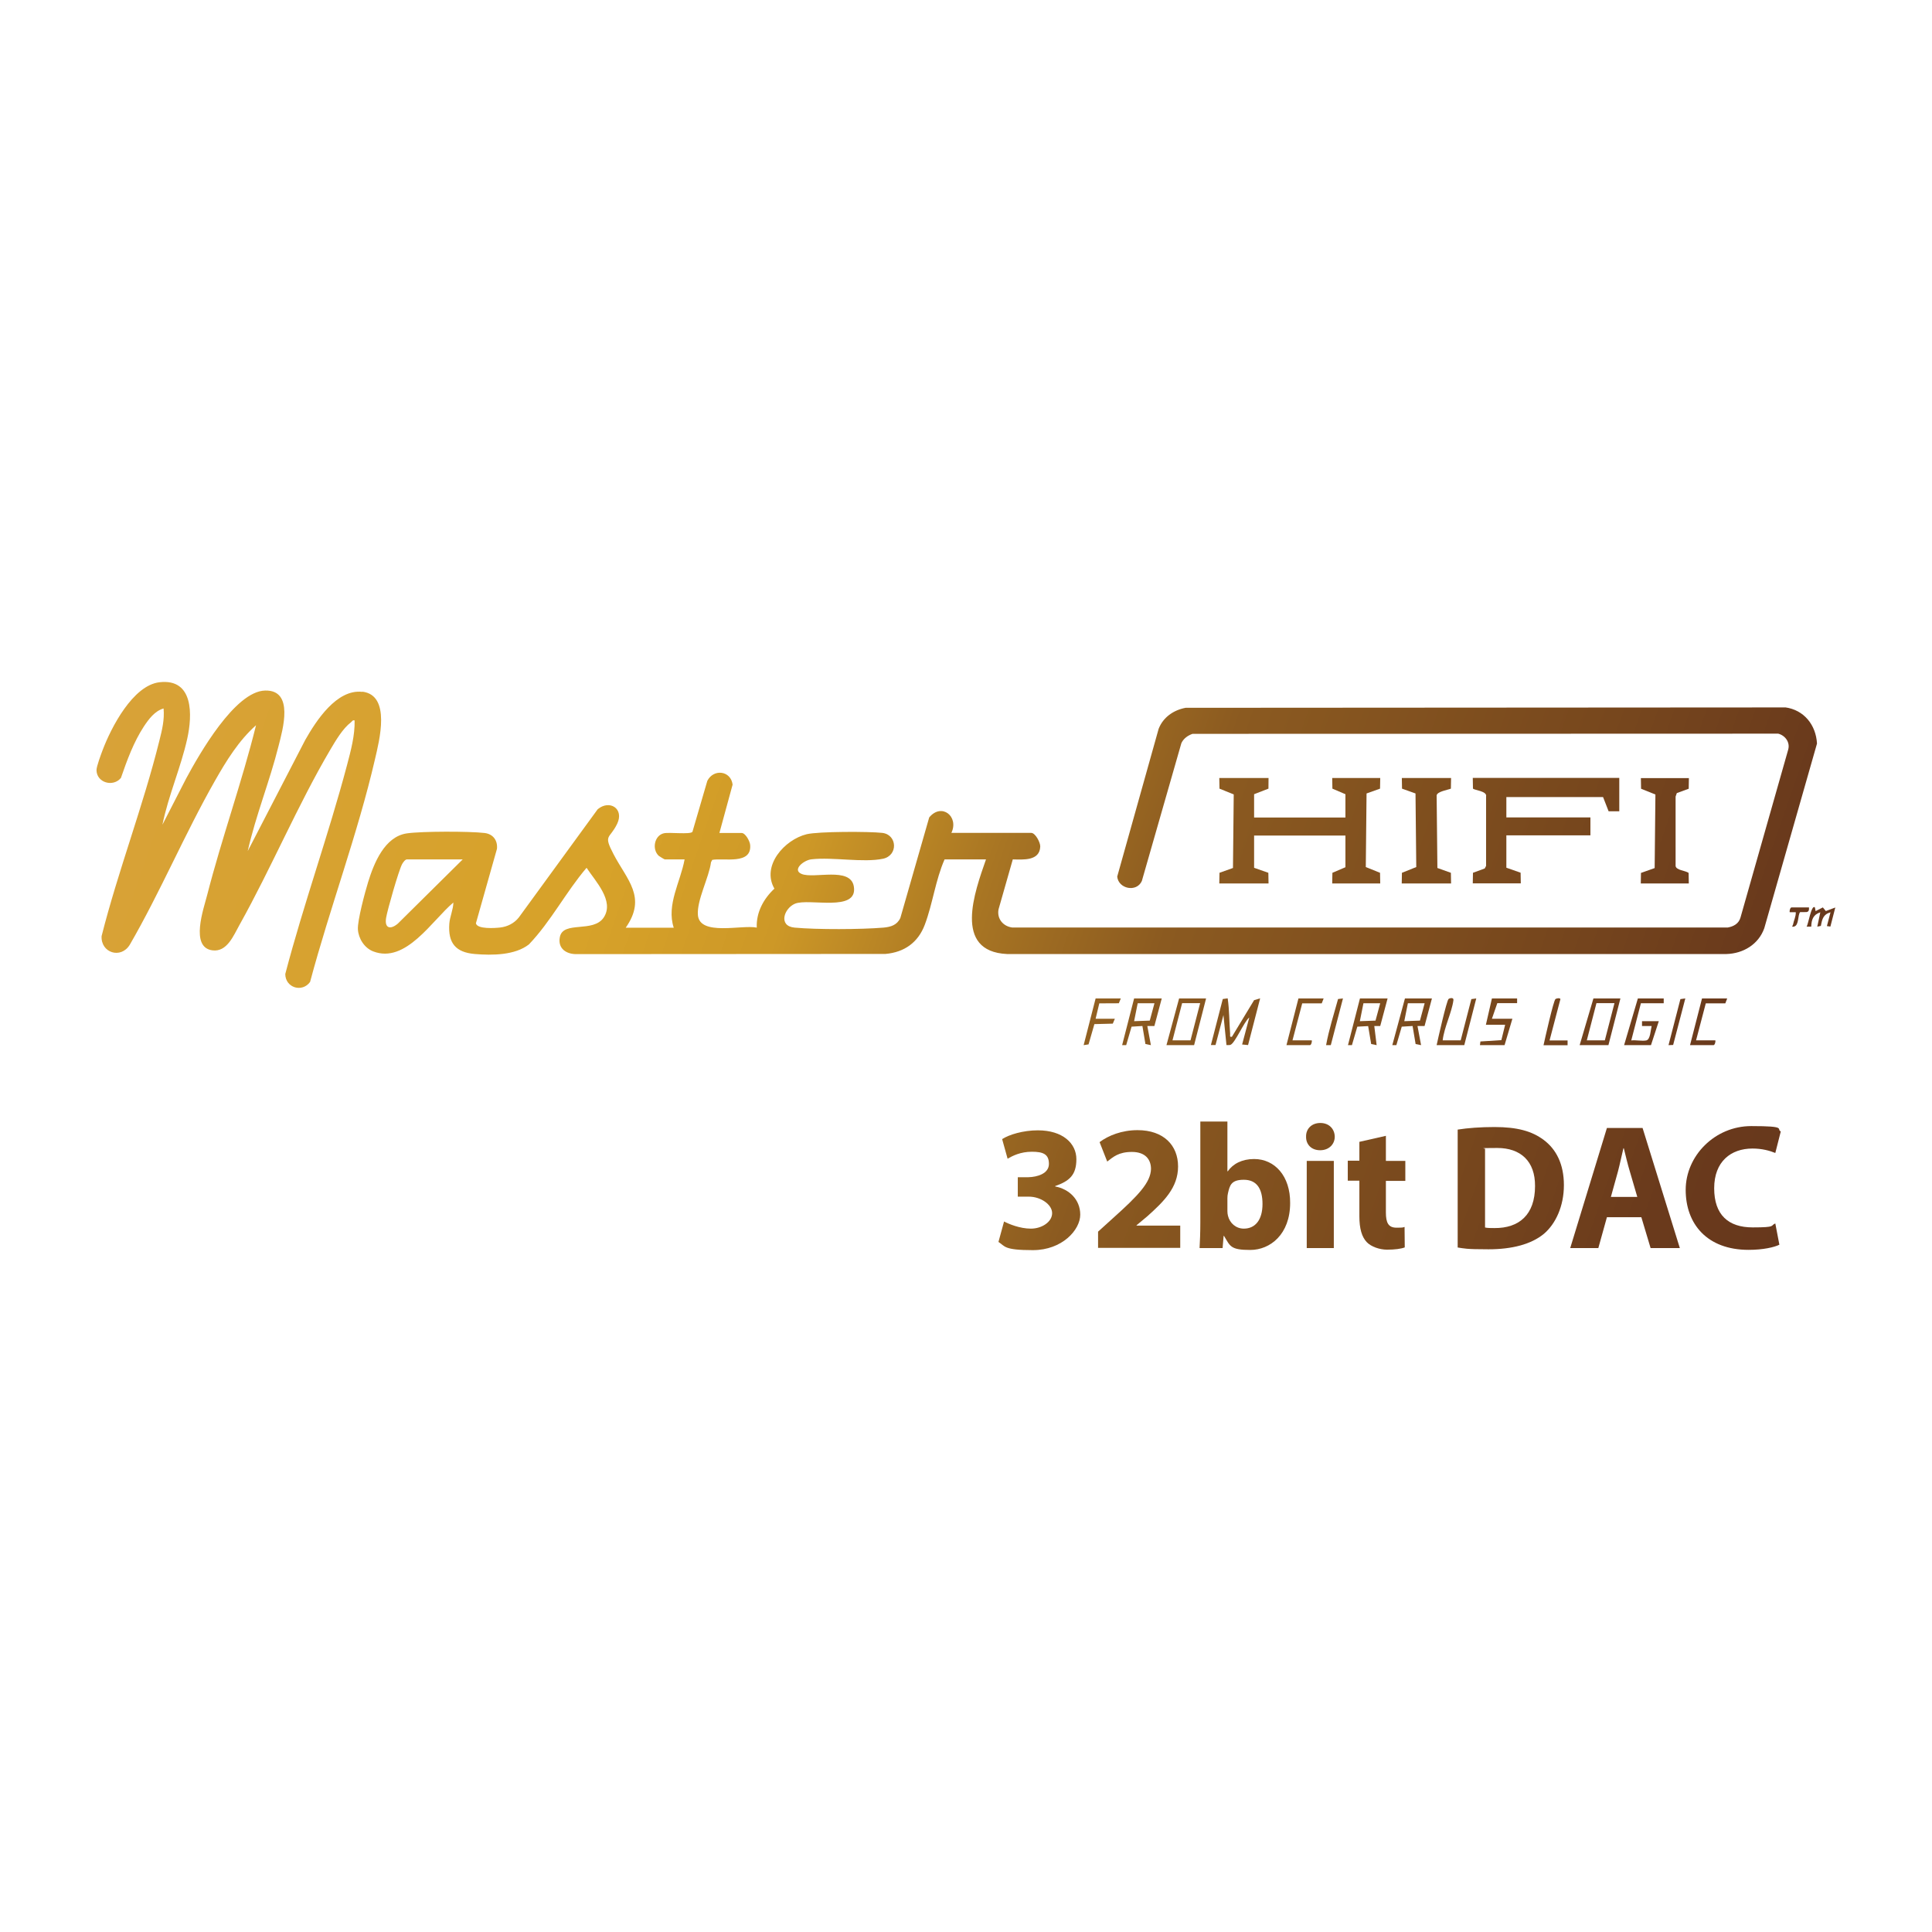<?xml version="1.0" encoding="UTF-8"?>
<svg id="Layer_1" data-name="Layer 1" xmlns="http://www.w3.org/2000/svg" xmlns:xlink="http://www.w3.org/1999/xlink" viewBox="0 0 2048 2048">
  <defs>
    <style>
      .cls-1 {
        fill: url(#New_Gradient_Swatch);
      }

      .cls-2 {
        fill: url(#New_Gradient_Swatch-23);
      }

      .cls-3 {
        fill: url(#New_Gradient_Swatch-24);
      }

      .cls-4 {
        fill: url(#New_Gradient_Swatch-21);
      }

      .cls-5 {
        fill: url(#New_Gradient_Swatch-22);
      }

      .cls-6 {
        fill: url(#New_Gradient_Swatch-28);
      }

      .cls-7 {
        fill: url(#New_Gradient_Swatch-26);
      }

      .cls-8 {
        fill: url(#New_Gradient_Swatch-20);
      }

      .cls-9 {
        fill: url(#New_Gradient_Swatch-27);
      }

      .cls-10 {
        fill: url(#New_Gradient_Swatch-25);
      }

      .cls-11 {
        fill: url(#New_Gradient_Swatch-29);
      }

      .cls-12 {
        fill: url(#New_Gradient_Swatch-12);
      }

      .cls-13 {
        fill: url(#New_Gradient_Swatch-15);
      }

      .cls-14 {
        fill: url(#New_Gradient_Swatch-18);
      }

      .cls-15 {
        fill: url(#New_Gradient_Swatch-16);
      }

      .cls-16 {
        fill: url(#New_Gradient_Swatch-14);
      }

      .cls-17 {
        fill: url(#New_Gradient_Swatch-11);
      }

      .cls-18 {
        fill: url(#New_Gradient_Swatch-19);
      }

      .cls-19 {
        fill: url(#New_Gradient_Swatch-17);
      }

      .cls-20 {
        fill: url(#New_Gradient_Swatch-13);
      }

      .cls-21 {
        fill: url(#New_Gradient_Swatch-10);
      }

      .cls-22 {
        fill: url(#New_Gradient_Swatch-30);
      }

      .cls-23 {
        fill: url(#New_Gradient_Swatch-31);
      }

      .cls-24 {
        fill: url(#New_Gradient_Swatch-5);
      }

      .cls-25 {
        fill: url(#New_Gradient_Swatch-7);
      }

      .cls-26 {
        fill: url(#New_Gradient_Swatch-4);
      }

      .cls-27 {
        fill: url(#New_Gradient_Swatch-6);
      }

      .cls-28 {
        fill: url(#New_Gradient_Swatch-9);
      }

      .cls-29 {
        fill: url(#New_Gradient_Swatch-8);
      }

      .cls-30 {
        fill: url(#New_Gradient_Swatch-3);
      }

      .cls-31 {
        fill: url(#New_Gradient_Swatch-2);
      }
    </style>
    <linearGradient id="New_Gradient_Swatch" data-name="New Gradient Swatch" x1="30.1" y1="891" x2="1873.6" y2="1532.2" gradientUnits="userSpaceOnUse">
      <stop offset="0" stop-color="#d8a239"/>
      <stop offset=".2" stop-color="#d7a22e"/>
      <stop offset=".3" stop-color="#d7a229"/>
      <stop offset=".4" stop-color="#cd9827"/>
      <stop offset=".5" stop-color="#a87523"/>
      <stop offset=".6" stop-color="#8b5a20"/>
      <stop offset=".8" stop-color="#76461d"/>
      <stop offset=".9" stop-color="#6a3a1c"/>
      <stop offset="1" stop-color="#66371c"/>
    </linearGradient>
    <linearGradient id="New_Gradient_Swatch-2" data-name="New Gradient Swatch" x1="40.7" y1="860.8" x2="1884.1" y2="1502" xlink:href="#New_Gradient_Swatch"/>
    <linearGradient id="New_Gradient_Swatch-3" data-name="New Gradient Swatch" x1="52.5" y1="826.8" x2="1896" y2="1468" xlink:href="#New_Gradient_Swatch"/>
    <linearGradient id="New_Gradient_Swatch-4" data-name="New Gradient Swatch" x1="63.9" y1="794" x2="1907.3" y2="1435.2" xlink:href="#New_Gradient_Swatch"/>
    <linearGradient id="New_Gradient_Swatch-5" data-name="New Gradient Swatch" x1="69.3" y1="778.5" x2="1912.7" y2="1419.7" xlink:href="#New_Gradient_Swatch"/>
    <linearGradient id="New_Gradient_Swatch-6" data-name="New Gradient Swatch" x1="82.9" y1="739.4" x2="1926.3" y2="1380.6" xlink:href="#New_Gradient_Swatch"/>
    <linearGradient id="New_Gradient_Swatch-7" data-name="New Gradient Swatch" x1="96.4" y1="700.6" x2="1939.8" y2="1341.8" xlink:href="#New_Gradient_Swatch"/>
    <linearGradient id="New_Gradient_Swatch-8" data-name="New Gradient Swatch" x1="112.9" y1="653.1" x2="1956.3" y2="1294.3" xlink:href="#New_Gradient_Swatch"/>
    <linearGradient id="New_Gradient_Swatch-9" data-name="New Gradient Swatch" x1="154.2" y1="534.4" x2="1997.6" y2="1175.6" xlink:href="#New_Gradient_Swatch"/>
    <linearGradient id="New_Gradient_Swatch-10" data-name="New Gradient Swatch" x1="60.2" y1="804.5" x2="1903.6" y2="1445.7" xlink:href="#New_Gradient_Swatch"/>
    <linearGradient id="New_Gradient_Swatch-11" data-name="New Gradient Swatch" x1="108.6" y1="665.4" x2="1952.1" y2="1306.5" xlink:href="#New_Gradient_Swatch"/>
    <linearGradient id="New_Gradient_Swatch-12" data-name="New Gradient Swatch" x1="123.8" y1="621.9" x2="1967.2" y2="1263.1" xlink:href="#New_Gradient_Swatch"/>
    <linearGradient id="New_Gradient_Swatch-13" data-name="New Gradient Swatch" x1="97.9" y1="696.2" x2="1941.3" y2="1337.3" xlink:href="#New_Gradient_Swatch"/>
    <linearGradient id="New_Gradient_Swatch-14" data-name="New Gradient Swatch" x1="128.8" y1="607.3" x2="1972.3" y2="1248.5" xlink:href="#New_Gradient_Swatch"/>
    <linearGradient id="New_Gradient_Swatch-15" data-name="New Gradient Swatch" x1="150.3" y1="545.5" x2="1993.8" y2="1186.7" xlink:href="#New_Gradient_Swatch"/>
    <linearGradient id="New_Gradient_Swatch-16" data-name="New Gradient Swatch" x1="103" y1="681.5" x2="1946.4" y2="1322.7" xlink:href="#New_Gradient_Swatch"/>
    <linearGradient id="New_Gradient_Swatch-17" data-name="New Gradient Swatch" x1="155.4" y1="531" x2="1998.8" y2="1172.2" xlink:href="#New_Gradient_Swatch"/>
    <linearGradient id="New_Gradient_Swatch-18" data-name="New Gradient Swatch" x1="133.9" y1="592.7" x2="1977.3" y2="1233.9" xlink:href="#New_Gradient_Swatch"/>
    <linearGradient id="New_Gradient_Swatch-19" data-name="New Gradient Swatch" x1="138.7" y1="578.8" x2="1982.1" y2="1220" xlink:href="#New_Gradient_Swatch"/>
    <linearGradient id="New_Gradient_Swatch-20" data-name="New Gradient Swatch" x1="93.4" y1="709.2" x2="1936.8" y2="1350.4" xlink:href="#New_Gradient_Swatch"/>
    <linearGradient id="New_Gradient_Swatch-21" data-name="New Gradient Swatch" x1="116.6" y1="642.4" x2="1960" y2="1283.6" xlink:href="#New_Gradient_Swatch"/>
    <linearGradient id="New_Gradient_Swatch-22" data-name="New Gradient Swatch" x1="162.8" y1="509.7" x2="2006.2" y2="1150.9" xlink:href="#New_Gradient_Swatch"/>
    <linearGradient id="New_Gradient_Swatch-23" data-name="New Gradient Swatch" x1="144.8" y1="561.4" x2="1988.2" y2="1202.6" xlink:href="#New_Gradient_Swatch"/>
    <linearGradient id="New_Gradient_Swatch-24" data-name="New Gradient Swatch" x1="210.1" y1="373.7" x2="2053.5" y2="1014.9" xlink:href="#New_Gradient_Swatch"/>
    <linearGradient id="New_Gradient_Swatch-25" data-name="New Gradient Swatch" x1="159.1" y1="520.2" x2="2002.5" y2="1161.4" xlink:href="#New_Gradient_Swatch"/>
    <linearGradient id="New_Gradient_Swatch-26" data-name="New Gradient Swatch" x1="120" y1="632.8" x2="1963.4" y2="1274" xlink:href="#New_Gradient_Swatch"/>
    <linearGradient id="New_Gradient_Swatch-27" data-name="New Gradient Swatch" x1="207.8" y1="380.4" x2="2051.2" y2="1021.6" xlink:href="#New_Gradient_Swatch"/>
    <linearGradient id="New_Gradient_Swatch-28" data-name="New Gradient Swatch" x1="178.8" y1="463.5" x2="2022.2" y2="1104.7" xlink:href="#New_Gradient_Swatch"/>
    <linearGradient id="New_Gradient_Swatch-29" data-name="New Gradient Swatch" x1="207" y1="382.6" x2="2050.4" y2="1023.8" xlink:href="#New_Gradient_Swatch"/>
    <linearGradient id="New_Gradient_Swatch-30" data-name="New Gradient Swatch" x1="193.3" y1="421.9" x2="2036.7" y2="1063.1" xlink:href="#New_Gradient_Swatch"/>
    <linearGradient id="New_Gradient_Swatch-31" data-name="New Gradient Swatch" x1="220.6" y1="343.5" x2="2064" y2="984.7" xlink:href="#New_Gradient_Swatch"/>
  </defs>
  <g>
    <path class="cls-1" d="M1064.3,1294.8c5.1,2.7,16.8,7.6,28.5,7.6s22.5-7.2,22.5-16.4-12.1-17.5-24.7-17.5h-11.7v-20.6h11.1c9.6-.2,21.9-3.8,21.9-14.1s-6-12.9-18.1-12.9-20.6,4.4-25.7,7.4l-5.8-20.8c7.3-4.7,22.1-9.3,37.9-9.3,26.3,0,40.8,13.8,40.8,30.6s-7.4,23.2-22.5,28.5v.4c14.7,2.7,26.6,13.8,26.6,29.9s-19.1,37.6-50.2,37.6-29.3-4.1-36.5-8.7l5.9-21.5Z"/>
    <path class="cls-31" d="M1164,1323v-17.4l15.9-14.4c26.8-24,39.9-37.8,40.2-52.1,0-10-6-18-20.2-18s-19.8,5.3-26.2,10.2l-8.1-20.6c9.3-7,23.6-12.7,40.2-12.7,27.8,0,43,16.2,43,38.5s-14.9,37-32.7,52.9l-11.3,9.4v.4h46.3v23.6h-87Z"/>
    <path class="cls-30" d="M1271.6,1323c.4-6,.8-17.2.8-27.6v-106.5h28.7v52.7h.4c5.5-7.9,15.1-13,27.9-13,22.1,0,38.4,18.3,38.2,46.6,0,33.3-21.2,49.8-42.3,49.8s-21.2-4-27.8-14.9h-.4l-1.1,12.9h-24.4ZM1301.1,1283.7c0,1.9.2,3.6.6,5.1,1.9,7.8,8.5,13.6,16.8,13.6,12.3,0,19.8-9.5,19.8-26.1s-6.4-25.7-19.8-25.7-14.9,5.9-16.8,14.2c-.4,1.7-.6,3.4-.6,5.3v13.6Z"/>
    <path class="cls-26" d="M1414.9,1204.9c0,7.9-6,14.4-15.5,14.4s-15.1-6.4-14.9-14.4c-.2-8.3,5.9-14.5,15.1-14.5s15.1,6.2,15.3,14.5ZM1385.2,1323v-92.4h28.7v92.4h-28.7Z"/>
    <path class="cls-24" d="M1469.1,1204.2v26.4h20.6v21.2h-20.6v33.4c0,11.1,2.7,16.2,11.3,16.2s6.4-.4,8.5-.8l.2,21.7c-3.8,1.5-10.6,2.4-18.7,2.4s-17-3.2-21.5-7.9c-5.3-5.5-7.9-14.4-7.9-27.4v-37.8h-12.3v-21.2h12.3v-20l28.2-6.4Z"/>
    <path class="cls-27" d="M1545.3,1197.4c10.6-1.7,24.3-2.7,38.9-2.7,24.2,0,39.8,4.4,52.1,13.6,13.2,9.8,21.5,25.5,21.5,48s-8.9,41.2-21.2,51.6c-13.4,11.1-33.8,16.4-58.7,16.4s-25.5-.9-32.7-1.9v-125ZM1574.2,1301.2c2.4.6,6.4.6,10,.6,26.1.2,43-14.1,43-44.5.2-26.4-15.3-40.4-40-40.4s-10.6.6-13,1.1v83.3Z"/>
    <path class="cls-25" d="M1703.4,1290.3l-9.1,32.7h-29.8l38.9-127.3h37.8l39.5,127.3h-31l-9.8-32.7h-36.4ZM1735.6,1268.8l-7.9-27c-2.3-7.5-4.5-17-6.4-24.6h-.4c-1.9,7.6-3.8,17.2-5.8,24.6l-7.5,27h28.1Z"/>
    <path class="cls-29" d="M1886.3,1319.4c-5.3,2.7-17.2,5.5-32.7,5.5-44,0-66.7-27.4-66.7-63.6s31-67.6,69.5-67.6,26.2,3,31.3,5.7l-5.8,22.8c-5.9-2.4-14-4.7-24.2-4.7-22.9,0-40.6,13.8-40.6,42.1s15.1,41.5,40.8,41.5,18.3-1.9,24-4.2l4.3,22.5Z"/>
  </g>
  <g>
    <g>
      <path class="cls-28" d="M1892.6,749.9l-635.8.4c-12.8,2.4-23.8,10-28.6,22.3l-43.9,156.6c1.2,13,20.5,17.1,26.1,4.7l41.9-146.1c2.2-4.9,6.9-8.2,11.8-9.9l620.9-.2c7.3,1.9,12.7,9,10.6,16.8l-50.6,178.1c-1.8,6.5-7.3,9.5-13.5,10.6h-758.5c-9.8-1.3-16.4-9.4-14.5-19.3l15.1-52.9c11.1.2,28.5,1.8,29.1-13.6.2-4.3-5.2-14.5-9.5-14.5h-84.7c8.3-17.4-10.4-32.3-23.5-16.4l-30.6,106.6c-3.5,7.5-10.1,9.5-17.8,10.2-23.8,2-70.7,2.2-94.3,0-17.5-1.6-11.3-20.3.3-25.3,14.9-6.3,67.1,9.5,62.5-18.3-3.5-21.3-42.3-7.8-55.4-13.3-10.3-4.3,2.2-14.6,10.5-15.5,22.5-2.6,54.8,3.8,75.8-.6,16.2-3.4,15.2-25.5-.7-27.4-13.8-1.6-67.8-1.6-80.2,1.4-23.4,5.7-48.2,33.4-34.2,57.7-11.5,10.7-19.4,25.2-18.7,41.3-15.6-3.3-60.5,9.3-62.4-13.3-1.3-15.6,11.8-39.8,13.9-56l1.3-2.5c12.4-2.3,42.1,5.5,40.2-15.9-.3-3.9-5-12.6-9-12.6h-23.6s14-51.3,14-51.3c-1.9-14.9-20.2-17-26.8-4l-15.8,54.1c-2.5,3-24.4.2-30.3,1.5-10,2.3-12.9,16.9-5.4,23.9.7.6,6,3.8,6.4,3.8h21c-4.3,23.8-19.5,48.1-11.5,72.4h-50.9c22.7-32.4,1.3-50.7-12.9-77.9-11.2-21.4-4.2-15.6,3.8-32.2,7.7-16-7.9-26-20.6-15.5l-83.6,114.7c-4.9,6.2-12,9.8-19.8,10.7-5.2.6-24.5,2-25.7-4.5l22.3-78.9c.9-8.8-4-15.7-13.1-16.8-16-1.9-66.7-1.9-82.4.4-23.6,3.4-34.9,31.6-41.1,51.7-3.2,10.4-11.4,40.7-10.8,50.1.6,9.7,6.9,19.7,16.2,23.3,34.6,13.4,62.5-33,85-51.8-.1,7.4-3.7,14.8-4.3,22.4-1.5,20.7,6.8,30.5,27.2,32.2,18.2,1.5,42.4,1.4,57.2-10.2,23.4-24.5,39.1-55.4,61.1-81.2,9.4,14.3,29.6,35,18.3,52.5-11,16.9-43,3.3-46.6,20.8-2.5,12.2,6.8,18.5,18.1,18.2l327.1-.2c20-1.8,34.5-12.1,41.6-30.9,8.4-22.2,11.4-47.6,21-69.3h43.9c-11.9,34.1-35.3,97.6,22.3,100.3h762.6c17.8-.5,34-10.2,40.1-27.3l55.9-195.8c-1.1-19.7-13.7-35.7-33.8-38.4ZM421.8,979c-7.7,6.6-14.4,5.4-12.5-6.1,1.4-8.5,13.3-50,16.9-56.8.9-1.7,3.3-5.1,5.1-5.1h59.2s-68.7,68-68.7,68Z"/>
      <path class="cls-21" d="M384.1,733.4c-27.2-3.2-49.1,30.8-60.6,51.1l-60.9,117.7c8.5-37.8,23.3-73.9,32.7-111.5,4.4-17.4,16.7-59.4-14.2-58.7-32.1.7-70.1,67.9-83.7,93.1l-25.2,49.1c6.2-30.6,19.6-60.9,26.3-91.2,5.5-24.8,6.9-64-29.4-59.8-28.3,3.3-51.3,48.1-60.3,71.9-1.7,4.5-6.5,17.3-6.5,21.3.2,13.5,17.8,18.2,25.9,8.2,6.4-18.6,13.5-38,24.3-54.5,5.2-7.8,11.5-16.4,20.9-19.1,1.1,12-1.6,22.8-4.5,34.3-17.1,69-43.7,137.8-61.2,207-1,17.7,20.3,24.6,29.8,9.3,32.6-56.3,58.3-117.6,90.4-174,12-21.1,25.2-42.6,43.5-58.8-15,60.6-36.3,119.5-51.8,180-3.6,14.2-18.4,55.4,5.5,58.6,15.6,2.1,22.5-15.8,28.8-27,33.6-60.1,61.7-127.1,96.3-185.8,5.6-9.5,13.1-22.3,21.9-29,1.3-1,1.6-2.5,3.8-1.9.4,15.8-4,32-8,47.2-19.7,74.3-46,147.2-65.5,221.6.1,14.6,17.9,20,26.3,8.4,20.9-78.3,50.6-157.3,68.8-236.1,4.5-19.5,17.3-67.9-13.4-71.6Z"/>
      <path class="cls-17" d="M1305.9,1099c-2.9.5-1.7-1.3-1.9-3.2-1-12.5-.8-25.1-2.6-37.5l-5.2.7-12.6,48.8h4.9c0-.1,8.4-31.8,8.4-31.8l3.2,31.8c1.4,0,2.9.2,4.2-.2,4.9-1.7,14.5-24.8,20-29l-7.6,28.6,6.3.6,12.8-49.5-6.4,1.9-23.5,38.8Z"/>
      <path class="cls-12" d="M1428.7,1107.9h4.4c0,0,5.7-19.6,5.7-19.6l11.5-.6,3.2,19,5.8,1.2-2.5-20.3h6.3c0-.1,7.8-29.2,7.8-29.2h-29.3s-12.7,49.5-12.7,49.5ZM1463.1,1063.4l-5,18.5-16.6.6,3.8-19h17.8Z"/>
      <path class="cls-20" d="M1189.4,1107.9h4.4c0,0,5.7-19.6,5.7-19.6l11.5-.7,3.2,19.1,5.8,1.2-3.8-20.3h7.5c0-.1,7.8-29.2,7.8-29.2h-29.3s-12.7,49.5-12.7,49.5ZM1223.8,1063.4l-5,18.5-16.6.6,3.8-19h17.8Z"/>
      <path class="cls-16" d="M1475.8,1107.9h4.4c0,0,5.7-19.6,5.7-19.6l11.5-.7,3.2,19.1,5.8,1.2-3.8-20.3h7.5c0-.1,7.8-29.2,7.8-29.2h-28.6s-13.4,49.5-13.4,49.5ZM1510.2,1063.4l-5,18.5-16.6.6,3.8-19h17.8Z"/>
      <path class="cls-13" d="M1674.4,1107.9h30.6s12.7-49.5,12.7-49.5h-28.6s-14.6,49.5-14.6,49.5ZM1711.4,1063.4l-10.2,39.4h-19.1s10.2-39.4,10.2-39.4h19.1Z"/>
      <path class="cls-15" d="M1236.5,1107.9h29.3s12.7-49.5,12.7-49.5h-28.6s-13.4,49.5-13.4,49.5ZM1272.2,1063.4l-10.2,39.4h-19.1s10.2-39.4,10.2-39.4h19.1Z"/>
      <path class="cls-19" d="M1721.5,1107.9h28.6s8.3-25.4,8.3-25.4h-17.8s0,5.1,0,5.1h10.2c-1.1,4.2-1.3,14.4-5.7,15.3-4.5.9-11.1-.6-15.9,0l10.2-39.4h24.2v-5.1h-27.4s-14.6,49.5-14.6,49.5Z"/>
      <path class="cls-14" d="M1548.4,1102.8h-19.1c1.5-13.6,9.7-29.6,11.4-42.6.4-3.2-3.9-2.2-5.1-1.3-2.1,1.5-11.4,42.9-12.7,49h29.3s12.7-49.5,12.7-49.5l-5.2.7-11.3,43.7Z"/>
      <polygon class="cls-18" points="1575.1 1086.3 1595.5 1086.3 1591.5 1102.6 1569.3 1104 1568.8 1107.9 1594.9 1107.9 1603.2 1079.9 1581.5 1079.9 1587.2 1063.4 1608.2 1063.4 1608.2 1058.4 1581.5 1058.4 1575.1 1086.3"/>
      <polygon class="cls-8" points="1148.7 1107.9 1153.9 1107.1 1160.1 1085.6 1179.6 1085.1 1181.8 1079.9 1161.4 1079.9 1165.3 1063.6 1186 1063.5 1188.1 1058.4 1161.4 1058.4 1148.7 1107.9"/>
      <path class="cls-4" d="M1363.8,1107.9h24.8c1.3,0,2.4-3.6,1.9-5.1h-20.4s10.3-39.2,10.3-39.2h20.7s2-5.2,2-5.2h-26.7s-12.7,49.5-12.7,49.5Z"/>
      <path class="cls-5" d="M1791.6,1107.9h24.8c1.3,0,2.4-3.6,1.9-5.1h-20.4s10.3-39.2,10.3-39.2h20.7s2-5.2,2-5.2h-26.7s-12.7,49.5-12.7,49.5Z"/>
      <path class="cls-2" d="M1654.1,1059c-.7-1.4-4.2-.7-5.2,0-2.1,1.4-11.4,42.9-12.7,49h25.5v-5.1h-19.1s11.5-43.8,11.5-43.8Z"/>
      <path class="cls-3" d="M1935.4,965.7l-3.1-3.8-7.7,3.9-.7-3.8c-3.8-4.1-7.2,19.1-8.9,20.3h5c.2-7.5,2.1-12.8,9.6-15.2l-3.2,15.2,3.8-.8c1.3-7.1,2.5-12.3,10.2-14.4l-3.8,14.6,3.7.5,5.2-20.2-10.2,3.8Z"/>
      <polygon class="cls-10" points="1768.7 1107.9 1773.6 1107.7 1786.5 1058.4 1781.3 1059.1 1768.7 1107.9"/>
      <path class="cls-7" d="M1405.8,1107.9h4.9c0-.1,12.9-49.5,12.9-49.5l-5.2.6c-4.4,16.1-9.7,32.4-12.7,49Z"/>
      <path class="cls-9" d="M1917.6,961.9h-18.5c-1.4,0-2.4,3.7-1.9,5.1h6.4c.2,4.6-2.1,8.6-2.9,13-.2,1.2-2.3,3,1,2.2,5.5-1.2,3.8-12.3,6.5-15.3,0,0,5.8,0,6.9-.1,2.2-.4,2.7-2,2.5-4.9Z"/>
    </g>
    <polygon class="cls-6" points="1292.7 925.2 1292.5 936.5 1344.7 936.5 1344.5 925.2 1329.4 919.9 1329.4 885.7 1426.2 885.7 1426.2 919.3 1412.4 925.2 1412.2 936.5 1463.1 936.5 1462.9 925.2 1447.8 919.1 1448.6 841.1 1462.9 836 1463.1 824.7 1412.2 824.7 1412.4 836 1426.2 841.9 1426.2 866.6 1329.4 866.6 1329.4 841.9 1344.6 836 1344.7 824.7 1292.5 824.7 1292.7 836 1307.8 842.1 1307 920.1 1292.7 925.2"/>
    <path class="cls-11" d="M1575.2,918.1l-1.3,2.5-12.5,4.6-.2,11.2h50.9s-.2-11.3-.2-11.3l-15.1-5.3v-34.3s89.1,0,89.1,0v-19h-89.1s0-21.6,0-21.6h102.5s5.9,15.1,5.9,15.1h11.3c0,.1,0-35.4,0-35.4h-155.3s.2,11.3.2,11.3c1.2,1.8,15.3,2.6,13.9,8.4v73.7Z"/>
    <path class="cls-22" d="M1486,936.5h52.2s-.2-11.3-.2-11.3l-14.3-5.1-.8-77c.8-4.1,11.3-5.6,15.1-7.1l.2-11.3h-52.2s.2,11.3.2,11.3l14.3,5.1.8,78-15.2,6.1-.2,11.3Z"/>
    <path class="cls-23" d="M1739.5,925.2l-.2,11.3h50.9s-.2-11.2-.2-11.2c-3.7-2.6-12.9-2.7-13.8-7.2v-73.7c0,0,1.3-3.7,1.3-3.7l12.6-4.6.2-11.3h-50.9s.2,11.3.2,11.3l15.2,6.1-.8,78-14.4,5.1Z"/>
  </g>
</svg>